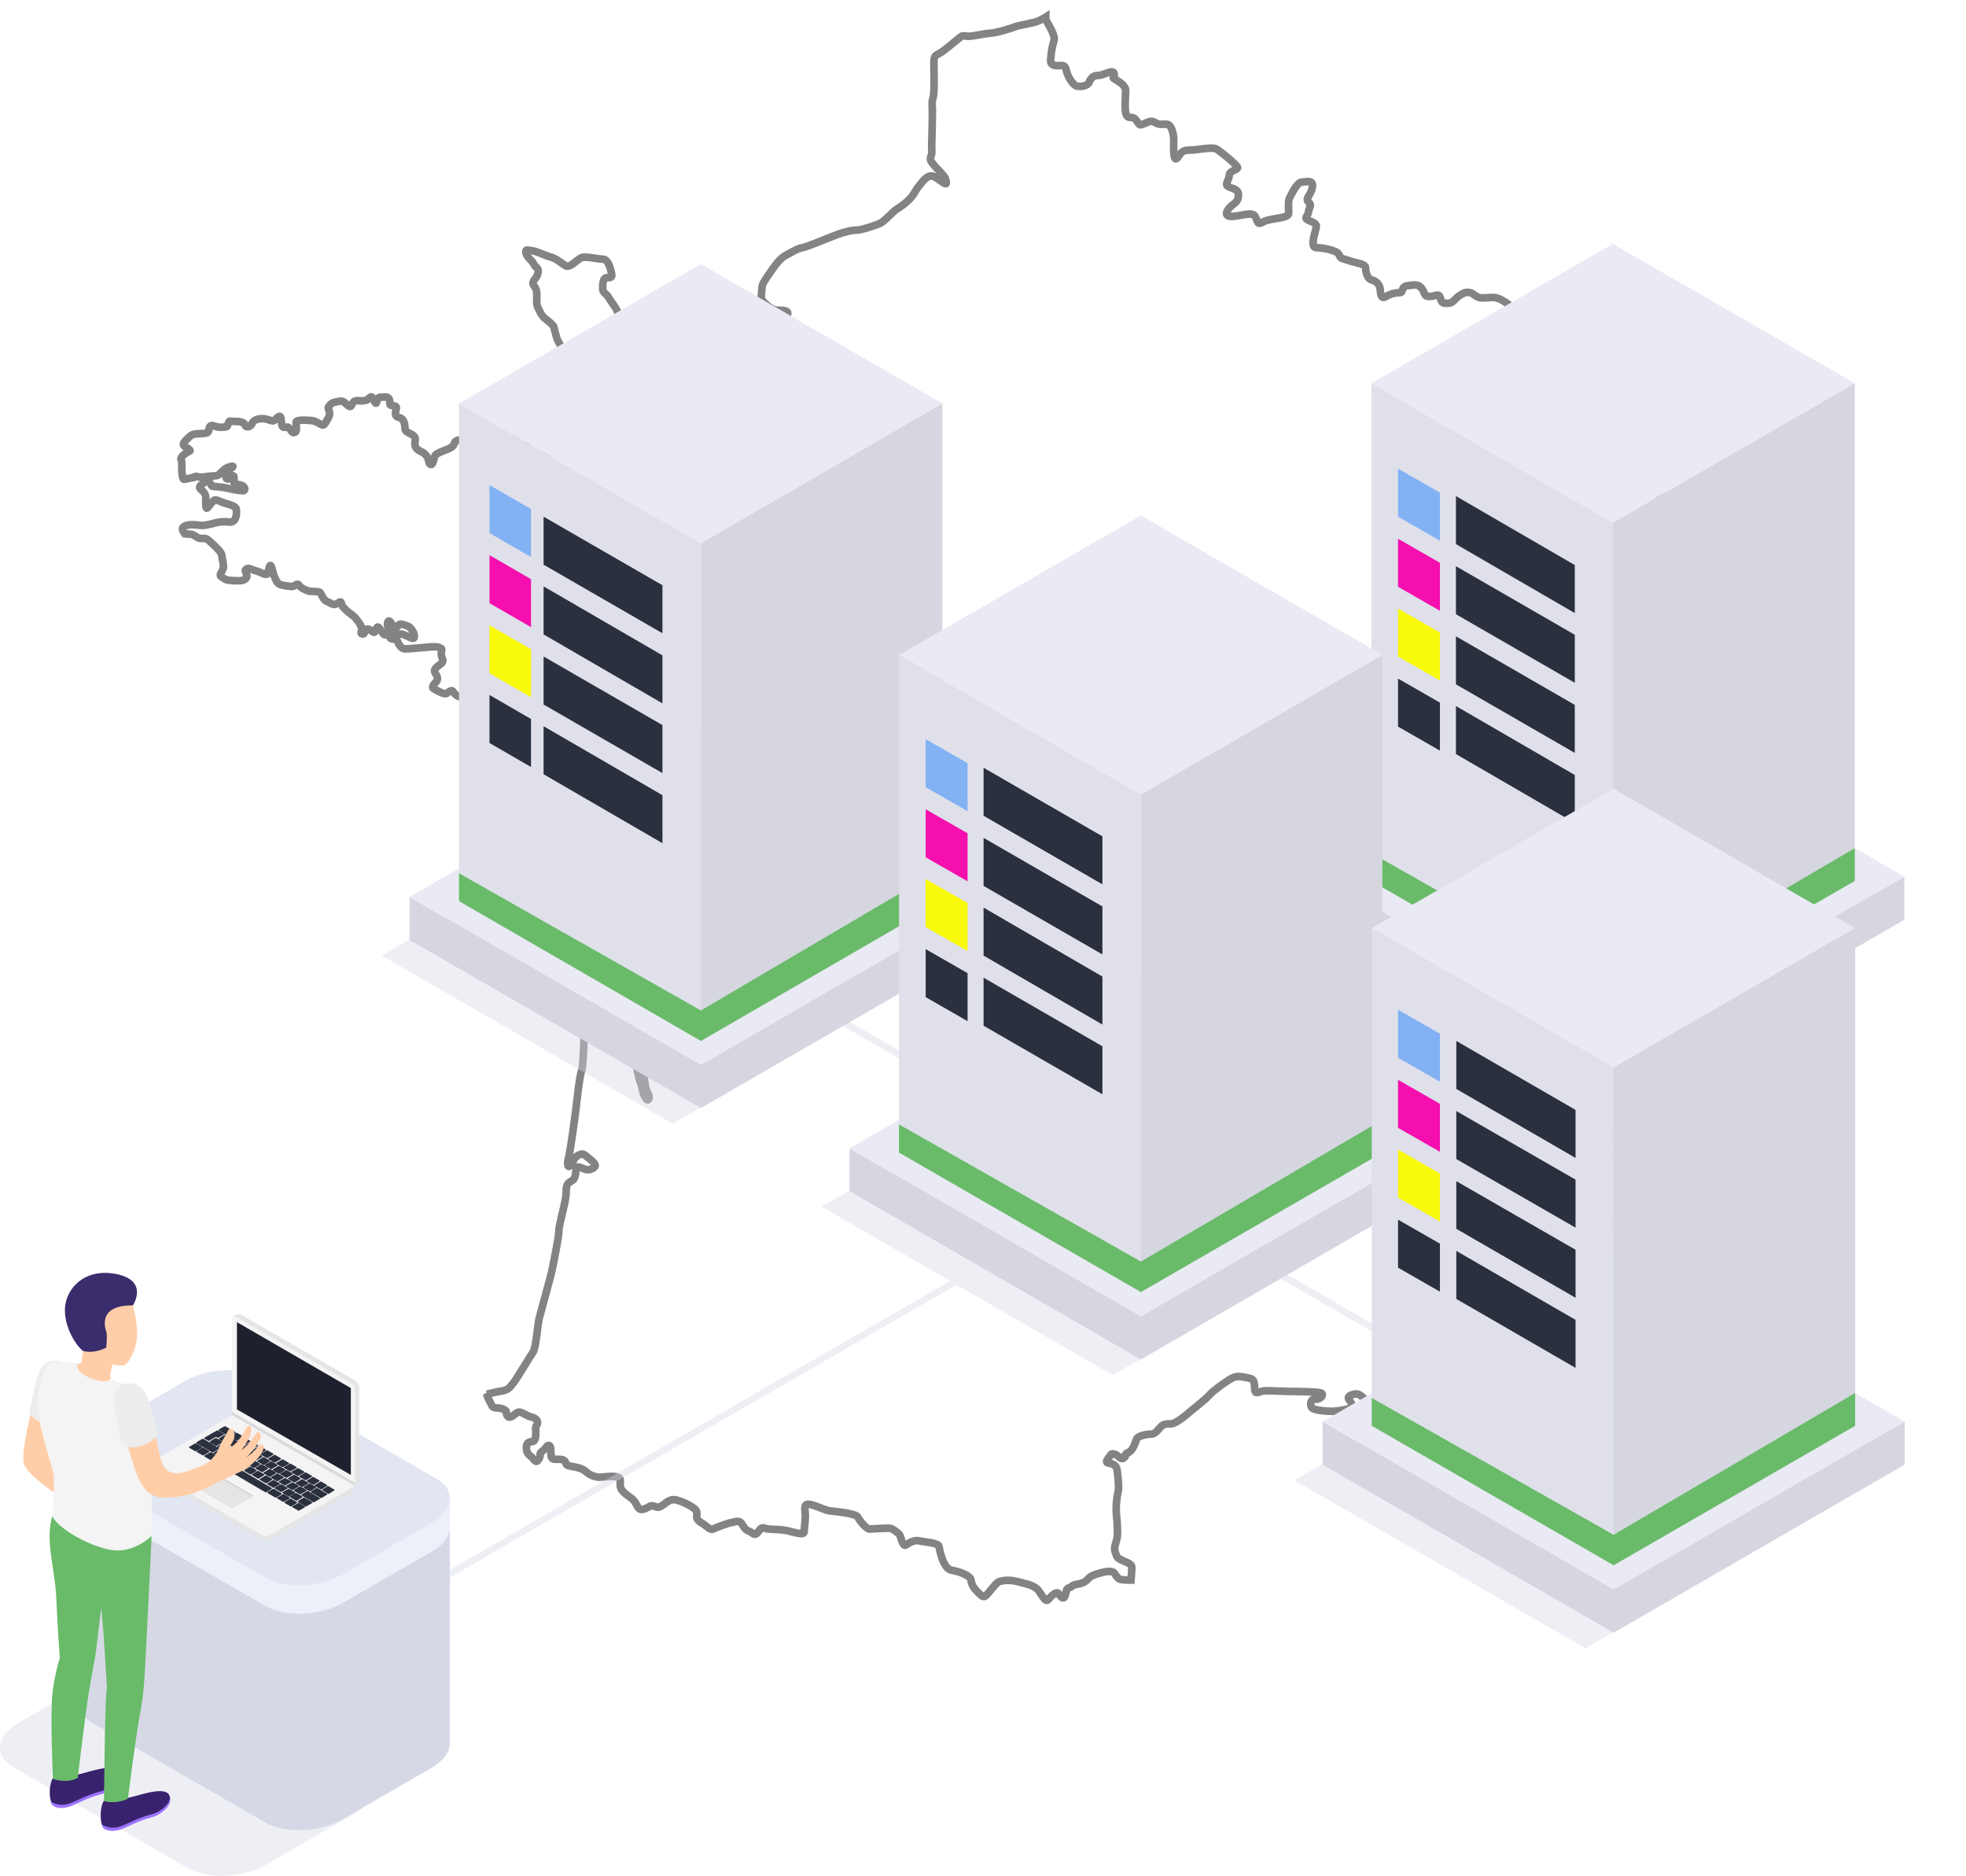 <?xml version="1.0" encoding="utf-8"?>
<!-- Generator: Adobe Illustrator 24.0.2, SVG Export Plug-In . SVG Version: 6.00 Build 0)  -->
<svg version="1.1" xmlns="http://www.w3.org/2000/svg" xmlns:xlink="http://www.w3.org/1999/xlink" x="0px" y="0px"
	 viewBox="0 0 516.1 492.3" style="enable-background:new 0 0 516.1 492.3;" xml:space="preserve">
<style type="text/css">
	.st0{fill:none;stroke:#838384;stroke-width:2;}
	.st1{opacity:0.4;fill:#D6D8E5;enable-background:new    ;}
	.st2{fill:#D5D6E0;}
	.st3{fill:#E9EAF4;}
	.st4{fill:#DFE0EA;}
	.st5{fill:#2B303F;}
	.st6{fill:#69BB69;}
	.st7{fill:#82B1F4;}
	.st8{fill:#F40FAE;}
	.st9{fill:#F9F90B;}
	.st10{fill:#D6D8E5;}
	.st11{fill:#EDF0F9;}
	.st12{fill:#E2E5F2;}
	.st13{fill:#E5E5E5;}
	.st14{fill:#F4F4F4;}
	.st15{fill:#BFBFBF;}
	.st16{fill:#DCEEFF;}
	.st17{fill:#DBDBDB;}
	.st18{fill:#1E212D;}
	.st19{fill:#FFCEA9;}
	.st20{fill:#EDEDED;}
	.st21{fill:#38226D;}
	.st22{fill:#9C73FF;}
	.st23{fill:#3A2C6D;}
</style>
<g id="Calque_2">
	<path class="st0" d="M444.8,344.8c0,0-1.4,0-2,0.9s0,2.2-1.2,2.2c-1.2,0-2.3-0.2-3.6,0.8c-1.2,0.9-1.5,1.9-2.5,2s-3.9,0.5-3.9,1.5
		c0,1.1,0.3,4.3-0.6,4.3c-0.9,0,0.3-0.9-0.9,0s-0.6,1.2-2.2,0.9c-1.5-0.3-2.3-0.8-2.3,0.3c0,1.1,0.5,2.3-0.5,3.3s-1.7,2.8-2.8,2.9
		s-4.3,0.3-4.3,1.1s-0.6,2.6-1.5,3.1c-0.9,0.5-3.3,1.9-2.2,2s2.5-0.5,2.5,0.8c0,1.2,0.5,3.3-0.6,4c-1.1,0.8-1.5,1.5-2.6,0.8
		s-1.5-0.8-2,0c-0.5,0.8-1.4,0.8-2.2,0.8s-2.6,0.6-2.8,1.5c-0.2,0.9,0.5,2.6-0.9,2s-2.8-1.4-4-1.4c0,0-2-0.2-2,0.6s0.2,0.9,0.6,2
		s1.5,1.9,0,2c-1.5,0.2-4.5,0.2-3.9-0.3c0.6-0.5,0.9-0.5,1.1-1.4s-0.3-0.8-1.4-1.1c-1.1-0.3-1.1-0.9-2.9,0s-3.6,2.5-4.6,2.5
		s-1.7-0.5-1.9-1.5s0.3-1.5-1.2-2s-1.7-0.8-2.3-1.5c-0.6-0.8-2.8-2-4.2-2c-1.4,0-4.6-0.2-5.9,0c-1.2,0.2-2,0.2-1.5-0.8
		c0.5-0.9,0.8-2.2-0.3-2.2c-1.1,0-1.9-0.6-1.1-1.1c0.8-0.5,1.9-2.3,0.5-2.2c-1.4,0.2-5.4,0.5-7,0.5s-3.3,0.3-3.9-0.9
		c-0.6-1.2-2.5-3.1-3.3-3.3s-2.9,0.3-2.5,1.2c0.5,0.9,1.7,2.2,0.6,2.5c-1.1,0.3-3.4,0.8-5.1,0.8c-1.7,0-4.3-0.3-5-0.8
		c-0.6-0.5-0.6-2,0.2-2.3c0.8-0.3,0.8,0.2,1.7-0.3c0.9-0.5,1.1-1.4,0-1.5c-1.1-0.2-4.8-0.3-6.8-0.3c-2,0-5.7-0.2-7.3-0.2
		s-2.8,1.2-2.9-0.2c-0.2-1.4,0.2-2.8-1.5-3.1c-1.7-0.3-2.9-0.8-4.5,0c-1.5,0.8-5.1,3.4-6,4.5s-5.1,4.3-6.2,5.3
		c-1.1,0.9-2.8,2.2-3.9,2.2s-1.9,0-2.6,0.8c-0.8,0.8-1.4,1.9-2.6,1.9s-3.4,0.5-3.7,1.2s-0.9,3.1-2.2,3.6c-1.2,0.5-0.5,0.8-0.9,1.2
		c-0.5,0.5-0.9,0.6-1.5,0s-1.9-1.2-2.2-0.6c-0.3,0.6-1.9,2-0.6,2.2s2.2,0.6,2.3,2.2c0.2,1.5,0.5,4.3,0.2,5.4
		c-0.3,1.1-0.5,3.1-0.5,4.6s0.3,3.1,0.3,4.3s0.2,2.3-0.2,3.7c-0.3,1.4-0.8,2-0.3,3.3s0.3,1.2,1.5,1.9c1.2,0.6,2.8,0.9,2.8,2
		c0,1.1-0.2,3.3-0.2,3.3l-0.1,0c0,0-1.3,0-2.3-0.1c-0.9-0.1-1.3-0.7-1.9-1.6c-0.5-0.9-2.3-0.5-2.8-0.4c-0.5,0.1-3.2,0.7-4,1.6
		c-0.8,0.9-1.3,1.3-3.1,1.6c-1.7,0.3-1.1,0.7-2,0.9s-0.7,0.9-1.1,2.1c-0.4,1.2-1.2,0.3-1.7-0.5c-0.5-0.8-1.9,0.5-2.7,1.5
		s-1.9-1.6-2.7-2.5c-0.8-0.9-2.4-1.5-3.5-1.7c-1.1-0.3-2.5-0.7-3.6-0.8c-1.1-0.1-2.5,0-3.3,0.4c-0.8,0.4-2.4,2.7-3.2,3.5
		c-0.8,0.8-1.3,0-2.3-0.9c-0.9-0.9-1.6-1.9-1.7-3.1s-3.3-2.3-4.7-2.5s-1.9-1.1-2.4-2c-0.5-0.9-1.2-3.3-1.3-4.3s-4-1.2-5.2-1.5
		s-2.7,0.5-3.5,1.1c-0.8,0.5-1.3-1.9-1.5-2.4c-0.1-0.5-1.6-1.6-2.3-1.9c-0.7-0.3-4.8,0.1-5.7,0.1c-0.9,0-2.5-2-3.1-3.1
		c-0.5-1.1-6.4-1.5-7.6-1.7s-3.9-1.6-5.3-1.7c-1.5-0.1-0.9,1.6-0.9,3.1s-0.3,2.9-0.3,4.1s-3.2-0.1-5.2-0.4c-2-0.3-4-0.1-5.1-0.5
		c-1.1-0.4-1.2,0.3-2,1.2s-1.1,0-2.1-0.4c-1.1-0.4-1.3-0.9-2-2c-0.7-1.1-1.9-0.4-2.7-0.3c-0.8,0.1-4,1.3-4.8,1.7
		c-0.8,0.4-1.5-0.7-3.2-1.7c-1.7-1.1-0.9-1.7-1.1-2.8c-0.1-1.1-4.4-3.1-5.9-3.2c-1.5-0.1-2.4,1.1-3.3,1.6c-0.9,0.5-0.9,0.5-2,0.1
		s-1.5,0.5-2.8,0.8c-1.3,0.3-1.3-0.4-2.1-1.7s-2.1-1.7-3.2-2.9s-0.7-1.6-0.8-3.1s-4.3-0.7-5.3-0.7s-2.5-0.4-3.5-1.3s-2-1.2-3.7-1.5
		c-1.7-0.3-1.6-0.4-1.9-1.2c-0.3-0.8-1.6-0.7-2.7-0.7s-1.1-0.8-1.1-2.1c0-1.3-0.3-1.7-0.8-1.5c-0.5,0.3-0.5,0.8-1.5,1.5
		s-0.1,0.8-0.9,2.1c-0.8,1.3-1.1,0-2.1-0.8c-1.1-0.8-1.2-1.7-1.1-2.7s0.9-1.1,1.7-1.2c0.8-0.1,0.8-2.3,0.7-3.2s0.5-1.1,0.5-1.7
		c0-0.7-0.7-1.3-1.6-1.5c-0.9-0.1-2.3-1.2-3.1-1.3c-0.8-0.1-1.6,1.1-2.4,1.3c-0.8,0.3-1.1-0.7-1.1-1.3c0-0.7-1.6-1.1-2.7-1.1
		s-1.1-0.8-1.6-1.6c-0.5-0.8-0.9-2.1-0.9-2.1l0.1,0.1c0,0,2.8-0.7,4.3-0.9c1.5-0.3,2-1.3,2.7-2.1c0.7-0.8,4.3-6.9,5.1-8
		s1.2-7.2,1.6-8.8c0.4-1.6,3.2-11.5,3.5-13.2s1.7-8.1,1.7-9.9c0-1.7,1.9-7.7,1.9-9.9s0.3-2.5,1.5-3.2s0.9-2.4,1.2-3.3s2,0.4,2.9,0.4
		s1.7-0.4,2-0.9c0.3-0.5-0.8-1.5-2.1-2.5c-1.3-1.1-1.5-0.7-2.3-0.4c-0.8,0.3-1.3,1.5-2,2.5c-0.7,1.1-1.1,0-0.5-2.1
		c0.5-2.1,1.6-10.3,1.9-12.8c0.3-2.5,0.9-8.3,1.5-9.9c0.5-1.6,0.7-11.9,0.7-13.1c0-1.2,0.8-1.5,1.3-2.8c0.5-1.3,1.6-1.3,2.3-1.3
		c0.7,0,0.7,1.7,0.8,2.9c0.1,1.2,1.1,1.5,2.1,2.5c1.1,1.1,4.1,3.6,5.1,4.7c0.9,1.1,1.2,1.9,1.5,3.2c0.3,1.3,0.9,5.2,1.6,7.1
		c0.7,1.9,0.5,2.7,1.3,4c0.8,1.3,1.2,0,0.9-0.7c-0.3-0.7-0.4-0.5-0.8-2c-0.4-1.5-0.4-2.8-0.4-4.4c0-1.6-0.5-3.9-0.9-5.6
		c-0.4-1.7-1.6-5.2-2.1-5.9c-0.5-0.7-0.9-1.2-1.7-2.3c-0.8-1.1-2-1.9-3.1-2.3c-1.1-0.4-1.5-1.5-1.3-2.4c0.1-0.9-2.9-2.1-3.9-2.5
		s-3.5-1.5-4-2.4c-0.5-0.9,0-2.9,0-3.9s1.5-0.8,2.3-1.6s-0.4-1.2-0.7-1.6c-0.3-0.4-1.7,1.6-2.4,1.7c-0.7,0.1,0.3-1.9,0.4-3.5
		s-3.5-2.9-4.3-3.7c-0.8-0.8-0.3-2.4-0.4-3.9c-0.1-1.5,0.9-0.9,1.6-0.1c0.7,0.8,1.7,2,3.1,2.8c1.3,0.8,0.9,0.7,1.1,2.1
		c0.1,1.5,0.7,1.9,1.6,3.5c0.9,1.6,0.5,0.4,1.7,0c1.2-0.4,0.9-2.5,1.1-3.5s-0.8-2-1.2-2.7c-0.4-0.7,2.1-1.1,2.7-1.3
		c0.5-0.3,0-1.3-1.5-2c-1.5-0.7-0.5-1.7-1.1-2.9c-0.5-1.2-2.3-1.1-3.5-1.3c-1.2-0.3-1.6,0-2.5-0.7c-0.9-0.7-2.8-0.7-3.6-1.2
		c-0.8-0.5-2.7-0.8-3.5-1.7s0-1.5,1.6-1.7c1.6-0.3,1.1,0,2,0.8s1.5,1.6,2.3,1.6s1.7,0.5,2.4,1.5s1.3,0.7,2.5,0.7
		c1.2,0,0.1-1.3,0.5-2.4s1.5-0.9,2.4-1.7c0.9-0.8-2-1.3-2.7-0.5c-0.7,0.8-1.1-0.1-2.1-0.5c-1.1-0.4-2-2.4-2-2.4
		c0.1-0.7-2.5-0.7-3.3-0.6s-1.9-2.2-2.1-2.9s-2.3-0.4-3.3-0.4c-1,0-2.3-1.8-3-2.5s-3.3-1.9-3.7-2.5c-0.4-0.6-1-2-1.1-3
		c-0.1-1-1.5-3.9-1.6-5c-0.1-1.1-0.5-0.8-1.3-1.1c-0.8-0.3-0.8-0.3-0.6-1c0.2-0.7-0.5-0.9-1-1.4c-0.5-0.5-3.3-3.7-3.7-4.2
		c-0.4-0.5,0.1-2.9,0.2-3.8c0.1-0.9,2.4-3.4,3-4.1c0.6-0.7,1.3-1.9,1.3-2.5s-2.3-2.2-3.3-2.7s-2.1-0.8-3-0.9
		c-0.9-0.1-1.1-0.9-1.1-1.7s2.1-1.1,2.9-1.2c0.8-0.1,0.8-1,0.5-2c-0.3-1,0-1.3,0.6-1.9s0.4-1.4-0.2-1.4c-0.6,0-1.9,1.2-2.4,1.8
		c-0.5,0.6-2,0.4-2.7,0.4s-1.5-0.5-2-1.3c-0.5-0.8-1.1,0-1.8,0.4c-0.7,0.4-2.6-0.9-3.3-1.2c-0.7-0.3-0.2-1.1,0.6-1.9
		c0.8-0.8-0.1-1.9-0.4-2.5c-0.3-0.6,0.5-1.4,1.4-2s0.8-1.2,0.6-1.6c-0.2-0.4-0.4-1.3-0.2-2c0.2-0.7-0.2-0.6-0.7-0.9
		c-0.5-0.3-2.8-0.1-3.6,0c-0.8,0.1-4.4,0.4-5.3,0.4c-0.9,0-1.6-1-1.9-1.9c-0.3-0.9-1.2-0.5-1.8-0.8c-0.6-0.3,0.3-0.5,0.7-0.6
		s1.4-0.6,1.9-0.6c0.5,0,1.6,0.5,2.7,1c1.1,0.5,0.8-0.5,0.8-0.9s-0.7-1.5-1.2-1.9c-0.5-0.4-1.9-0.8-2.4-0.8c-0.5,0-0.7,0.7-1.3,1.1
		c-0.6,0.4-0.7-0.8-1.2-1.5c-0.5-0.7-0.8-0.5-0.9,0.3c-0.1,0.8,0.6,1.7,0.6,2.2s-0.8,0.8-1.3,0.7c-0.5-0.1-0.7-0.8-1.4-1.7
		c-0.7-0.9-0.8,0.2-1.1,0.8c-0.3,0.6-0.9-0.1-1.4-0.4c-0.5-0.3-0.7-0.2-1.2-0.1c-0.3,0.1-0.1,0.5-0.3,1c-0.1,0.2-0.4,0.3-0.7,0.1
		c-0.3-0.2,0-0.7,0-0.7c0-0.2,0-0.5,0-0.7c0-0.8-1.4-2.5-1.9-3c-0.5-0.5-1.6-1.2-2.2-1.8s-1.1-1-1.2-1.8c-0.1-0.8-0.9,0.1-1.6,0.3
		s-1-0.3-2.1-0.7c-1.1-0.4-1.5-2-1.9-2.4c-0.4-0.4-2.5-0.2-3.1-0.4c-0.6-0.2-2-0.8-2.4-1.5s-1.2,0.2-1.6,0.3s-2.3-0.2-3.1-0.4
		c-0.8-0.2-1.2-0.7-1.8-2.2c-0.6-1.5-0.5-2.2-0.9-2.8c-0.4-0.6-0.7,1.8-0.9,2.1c-0.2,0.3-1.2,0-1.7-0.3c-0.5-0.3-2.2-0.7-2.8-1
		c-0.6-0.3-1.1,0-1.3,0.3c-0.2,0.3,0.5,1.2,0.4,1.7s-0.5,0.8-1.1,1c-0.6,0.2-2.4,0.1-3.5,0c-1.1-0.1-1.6-0.6-2.2-1
		c-0.6-0.4,0.4-1.4,0.6-2.2c0.2-0.8-0.4-2.7-0.4-3.4s-1.8-2.4-2.9-3.4c-1.1-1-1.3-1-1.7-1c-0.4,0-1.2,0.1-1.7-0.2
		c-0.5-0.3-1.3-0.9-1.9-0.9c-0.6,0-1.5-0.1-1.5-0.1s-0.8-1-0.6-1.5s1.2-0.9,2.5-0.9s1.7,0.2,2.8,0.2c1.1,0,3.5-0.8,4.5-0.9
		s1.5-0.1,2.3,0s1.5-0.2,1.8-1s0.3-1.5,0.2-2.4c-0.1-0.9-2.6-1.4-3.2-1.6s-1.9-0.9-2.4-0.8s-1.5,1.6-2,2.1s-0.4-1.4-0.4-2.6
		s-0.7-1.7-1.4-2.4c-0.7-0.7,0.5-1.2,1.3-1.9s1.1,0,1.4,0.7s0.6,0.5,1.4,0.6s2.1,0.2,3.3,0.5c1.2,0.3,3.1,0.6,3.8,0.6
		c0.7,0,0.6-1.2-0.6-1.5c-1.2-0.3-1.2-0.2-1.6-0.4c-0.4-0.2-0.1-0.8-0.2-1.7c-0.1-0.9-0.6,0.2-1.4,0.5s-0.9-0.9-0.5-1.5
		c0.4-0.6,0.6-0.9,1.4-1.5c0.8-0.6-0.6-0.3-1.4,0.1s-1.7,1.4-2.1,1.8c-0.4,0.4-2,0.3-2.7,0.4c-0.7,0.1-2.2,0.4-2.8,0.1
		c-0.6-0.3-1.1,0.2-1.1,0.2c-0.5,0-2,0.5-2.5,0.5s-0.6-2.1-0.6-2.9c0-0.8,0.1-1.6-0.2-2.3s1.5-1.9,2.2-2.2c0.7-0.3-1-0.9-1.5-1.5
		s1.2-2,1.9-2.6c0.7-0.6,2.6-0.4,3.8-0.6c1.2-0.2,0.7-0.9,1.1-1.6c0.4-0.7,0.8-0.4,1.5-0.2c0.7,0.2,1.1,0.3,2.2,0.2s0.9-0.1,1.2-1
		c0.3-0.9,0.5-0.5,1.5-0.5s1.5,0,2.3,0.3s0.5,1.1,1.2,1.1s1-0.4,1.4-1.1c0.4-0.7,1.2-0.9,1.9-1c0.7-0.1,1.6,0,2.7,0.4
		c1.1,0.4,1,0,2-0.8c1-0.8,0.8,0.6,1,1.7c0.2,1.1,0.6,1,1.2,0.9c0.6-0.1,0.6,0,1.2,0.8c0.6,0.8,0.7,0.7,1.2,0.5
		c0.5-0.2,0.2-1.8,0.2-2.6c0-0.8,3.5-0.5,4.3-0.4c0.8,0.1,1.8,0.8,2.5,1.1c0.7,0.3,1.1-0.9,1.6-1.7c0.5-0.8,0.5-1.5,0.2-2.2
		s-0.1-0.8,0.4-1.4c0.5-0.6,1.3-0.7,2.4-0.9c1.1-0.2,1.3,0.4,2.2,1.1c0.9,0.7,0.8,0,1.4-0.8c0.6-0.8,1.7-0.3,2.5-0.4
		c0.8-0.1,1.1-0.1,1.8-0.8c0.7-0.7,0.8,0.1,1.3,1c0.5,0.9,0.5,0.2,0.8-0.6c0.3-0.8,1-0.5,1.8-0.6c0.8-0.1,1.4,0.2,1.4,1.3
		c0,1.1,0.2,0.8,1.2,1c1,0.2,0.3,1,0.3,2s0.7,0.9,1.5,1.3c0.8,0.4,1,1.8,1,2.7c0,0.9,1.4,1.2,2.2,1.8c0.8,0.6,0.4,1.4,0.4,2.3
		s0.7,1.5,1.6,1.9c0.9,0.4,1.6,1.1,1.9,2s0.1,1.2,0.7,1.4c0.6,0.2,0.8-2,1.2-2.5c0.4-0.5,2.7-1.3,3.6-1.7c0.9-0.4,1.2-0.8,1.4-1.5
		c0.2-0.7,1.4-0.8,2.2-0.8c0.8,0,1.7,0,2.6-0.8c0.9-0.8,0.9,0.3,0.9,1.5c0,1.2,0.4,1.1,1.3,0.6c0.9-0.5,1.5,0.2,1.9,1.1
		c0.4,0.9,0.3,1.1,0.7,1.2c0.4,0.1,1-0.9,1.2-1.4s2-0.5,2.9-0.2c0.9,0.3,1.6-1.7,2.2-2.5c0.6-0.8,1.9-0.8,3.6-0.2
		c1.7,0.6-0.2,1.2-0.7,2.5s1.2,1.3,2.3,2c1.1,0.7,2.3,0.1,3.5,0s6.6-0.5,7.6-0.7c1-0.2,1.3-1.1,1.4-1.7c0.1-0.6-2.5-0.9-3.3-1.2
		s-1.1-1.3-1.2-2s-1.2-3.6-1.2-4.4c0-0.8,1.1-2.6,1.4-3.1c0.3-0.5,0.5-1.8,0.6-2.6c0.1-0.8-0.6-3.1-0.9-4c-0.3-0.9-1.1-2.3-1.5-2.8
		c-0.4-0.5,0.5-4.1,0.6-4.9c0.1-0.8-1-2.3-1.2-2.9c-0.2-0.6-0.7-2.5-0.8-3c-0.1-0.5-1-1.3-2.2-2.2s-1.8-2.6-1.8-2.6
		c-0.7-0.9-0.5-2.5-0.5-3.5s0-1.6-0.8-2.7s0.8-1.7,1.1-3.2c0.3-1.5-0.5-1.3-1.1-2.4c-0.5-1.1-1.6-1.5-2-2.8
		c-0.4-1.3,0.5-0.8,1.6-0.7c1.1,0.1,3.2,1.2,4.7,1.6c1.5,0.4,2.8,1.5,4,2.3c1.2,0.8,3.1-1.7,4.3-2.1c1.2-0.4,4.1,0.4,5.5,0.4
		c1.3,0,1.9,1.9,2.3,3.6c0.4,1.7-0.7,1.1-1.5,1.3c-0.8,0.3-0.8,1.9-0.8,2.9c0,1.1,1.1,1.3,1.7,2.5c0.7,1.2,1.6,2.1,2.1,3.3
		c0.5,1.2,0.1,1.5,0.1,2.5s3.9-0.4,5.5-0.8c1.6-0.4,1.3-0.3,2.3,0.1c0.9,0.4,1.1,0.9,3.2,1.5s9.9,1.3,11.7,2c1.9,0.7,2.4,1.3,4,2.3
		c1.6,0.9,2.3-0.1,3.5-1.1c1.2-0.9,3.3-1.2,5.1-1.9c1.7-0.7,2.8-1.3,4.1-2.5c1.3-1.2,2.1-0.7,3.6-0.7c1.5,0,1.9-0.5,1.6-1.1
		c-0.3-0.5-1.9-0.5-2.8-0.5c-0.9,0-2.1-0.8-3.2-1.9c-1.1-1.1-0.9-1.6-0.8-2.5s0-1.9,0.5-2.8c0.5-0.9,1.6-2.5,2.4-3.6
		c0.8-1.1,1.9-2.7,3.3-3.5c1.5-0.8,3.2-1.9,4.5-2.1s7.3-2.8,9.3-3.5s3.6-1.1,4.9-1.1s4.8-1.2,6-1.7s2.5-2,3.7-3.1
		c1.2-1.1,2.1-1.3,3.7-2.8c1.6-1.5,1.9-2.4,2.5-3.3c0.7-0.9,2-2.8,3.1-3.2c1.1-0.4,1.6,0.1,3.3,1.3c1.7,1.2,1.3,0.4,1.2-0.3
		s-0.7-1.3-1.3-2c-0.7-0.7-1.5-1.5-2.4-2.7s0.1-1.5,0-2.9s0.1-4.8,0.1-6.7s0.1-3.7,0-5.3c-0.1-1.6,0.3-1.9,0.4-3.1
		c0.1-1.2,0.1-2.7,0.1-4.5s-0.1-3.3,0-4.5c0.1-1.2,0.8-1.2,1.9-1.9s4-3.2,4.9-3.9s0.9-0.3,2.3-0.3c1.3,0,4-0.7,5.7-0.8
		c1.7-0.1,5.2-1.2,6.5-1.7c1.3-0.5,4.9-0.9,6.3-1.6s1.7-0.9,1.7-0.9V5c0.6,1.4,2.6,4.2,2.2,5.6c-0.4,1.4-0.6,2.2-0.8,4
		s-0.2,2.4,1.2,2.6c1.4,0.2,2.4-0.6,2.8,1.2c0.4,1.8,1.8,4,2.8,4.2c1,0.2,2.8,0,3.2-1c0.4-1,1-1.8,2.4-1.8s4-1.8,4.2-0.4
		c0.2,1.4-0.8,0.8,0.2,1.4c1,0.6,2.8,1.6,2.8,3s-0.4,5.2,0.2,6.4c0.6,1.2,1.6,0,2.6,1.4s0.8,1.4,2.2,0.8c1.4-0.6,1.8-0.8,2.8-0.2
		c1,0.6,1.8,0.4,2.4,0.4c0.6,0,1.4-0.2,2,1.6c0.6,1.8,0.4,2.8,0.4,4.2c0,1.4,0,4.2,1,3c1-1.2,1-2,3.2-2c2.2,0,6-1,7.2-0.2
		s5.4,4.2,5.4,4.8s-2.2,0.8-2.2,2c0,1.2-1.4,2.4-0.2,3c1.2,0.6,2.6,0.6,2.6,2.2s-0.8,2-1.8,2.8s-2.4,2.8,0,2.8s5.4-1.4,6.2,0
		c0.8,1.4,0.4,2.4,2.2,1.4c1.8-1,6.6-0.8,6.6-2.2c0-1.4-0.2-3.2,0.2-4c0.4-0.8,2-4.2,3.2-4.2s3.2-0.8,2.8,1.4c-0.4,2.2-2,2.8-1,3.8
		c1,1,0.2,1.2,0,2.6c-0.2,1.4-1.6,1.6,0.4,2.4c2,0.8,1.8,1.2,1.4,2.6c-0.4,1.4-1.2,4.4,0.2,4.4s5.4,0.6,6,1.8
		c0.6,1.2,0.2,0.8,2.6,1.6c2.4,0.8,4.4,0.8,4.4,2c0,1.2,0.6,2.8,1.4,3c0.8,0.2,2.2,0.8,2.4,2.4s0.2,2.8,1.6,2c1.4-0.8,2.6-1,3.6-1
		s0.2-1.6,2-1.8c1.8-0.2,2.8-0.6,3.8,0.8c1,1.4,0.4,2,2,2s2.4-1,2.8,0.4c0.4,1.4,0.6,1.4,2,1.4s1.8-1.2,3-2c1.2-0.8,1.8-1,2.8-0.8
		s1.6,1.4,3.2,1.4c1.6,0,3-0.4,4.4,0.2s4.2,2.4,4.2,3.6s-0.4,2.4,0.8,3.2c1.2,0.8,1.6,1.2,1.8,2.4c0.2,1.2,1.4,1,1.8,2.2
		c0.4,1.2,0.2,2,1.8,2s1.4-0.4,2.6-1.4s3.2-1.6,4.4-0.4c1.2,1.2,2.2,2.8,4,3c1.8,0.2,2.8,0.8,4,0c1.2-0.8,2.8-2,3.6-2
		c0.8,0,2.8-0.4,3.4,0.6c0.6,1,1.8,1.8,2.6,2c0.8,0.2,1.6,2.4,2.8,2s4-1.6,4.6-0.6c0.6,1,0.8,1.4,2.2,0.8c1.4-0.6,2-0.2,4.4,0.4
		c2.4,0.6,5.6,1.2,6,2c0.4,0.8-0.8,0.4-1.4,1.8c-0.6,1.4-1.2,4.4-1.4,5.6c-0.2,1.2-0.4,1.4-1.6,1.8s-1.4,0.8-1.6,1.8
		c-0.2,1-1.8,3.4-2.6,4.2c-0.8,0.8-1.8,1.2-2.2,2.6c-0.4,1.4-1.2,6.6-1.6,8s-0.6,2.8-0.4,4.2c0.2,1.4,0.2,3-0.6,4.6
		s-3.6,6.2-3.6,7.4c0,1.2,0.2,4,0.8,5c0.6,1,1.2,1.6,0.4,2.8c-0.8,1.2-1,2.6-1,4.2c0,1.6-0.4,2.4-0.6,3.8s-0.6,1.8-1,3
		c-0.4,1.2-0.8,2,0.6,3.4c1.4,1.4,1.6,2.2,1.4,3.4s0,3.8-0.8,4.6c-0.8,0.8-1,1.2-1.8,2c-0.8,0.8-2.6,0.8-4.2,1
		c-1.6,0.2-3.4,0.8-3.6-0.4s0.8-3-0.8-2.6c-1.6,0.4-3.4,0.8-4.4,2s-4,3.2-2.4,3.4s4,0.8,3.4,2c-0.6,1.2-2.4,2.4-2.4,3.4
		c0,1-0.6,2-1.8,3.6c-1.2,1.6-5.2,4.4-5.2,6c0,1.6-1.4,3.8-3.2,4.6c-1.8,0.8-4.6,1.4-4.4,2.8c0.2,1.4,0.2,5.8-0.4,6.8
		c-0.6,1-6.2,6.4-7.2,7.2c-1,0.8-3.4,2.6-2.4,3.4s0.4,1.4-0.2,2.4c-0.6,1,0.2-0.2-0.6,1c-0.8,1.2-1,2.2-0.8,3.2
		c0.2,1,1.4,1.2,2.2,1.8c0.8,0.6,1.6,1,0.6,2c-1,1-2.4,1.6-1.6,2.4c0.8,0.8,2,2.2,0.6,2.4c-1.4,0.2-2.4-0.4-3.2,0.6
		c-0.8,1-1.2,0.8-1.4,2.2c-0.2,1.4-1,2,0.8,2s3.6,0,5-0.8c1.4-0.8,2.8-1.8,3.4-3.2c0.6-1.4-1.6-1.4-0.8-2.4c0.8-1,0.8-4.6,2-4
		s2,1.4,3.2,0.6s3.8-2.4,5.4-2.6s6.2-1,6.2,0c0,1,0,1.8,1.2,2.8c1.2,1,3,3.2,2.2,4c-0.8,0.8-3.2,2.2-2.2,2.8c1,0.6,3,1.6,3.2,2.8
		s0.8,2.4,1.6,3c0.8,0.6,3.4,3.2,3.4,4.6c0,1.4,0.4,3.4-1,4s-4.8,2-4.8,3.4s-0.2,3.6,0.2,4.8c0.4,1.2,1.8,2.4,2.6,2.4
		c0.8,0,2.8-0.2,2.8,0.8s-0.2,2.2,0,3.6s1.6,2,2.4,2.4c0.8,0.4,2,0,2,1.6s0.4,1.6,1.2,2c0.8,0.4,1.2,0.6,0.4,1.8
		c-0.8,1.2-1.4,1.8-1,2.8c0.4,1,0.8,2.6,0.2,3.6c-0.6,1-3,1.6-3.8,2c-0.8,0.4-0.6,1.4-1.8,1.8c-1.2,0.4-1.6,0.2-1.8,1.4
		s0,2.2-1.8,1.4c-1.8-0.8-2-1.2-3.2-0.8c-1.2,0.4-3.2,0.8-3,2.2s0,2.4,1.6,3c1.6,0.6,2.4,0.8,2.4,2.6c0,1.8,0.6,3,1.6,3.8
		c1,0.8,2.6,1.4,3.8,1.4s2.6-0.4,3,0.8c0.4,1.2,0.4,3.2,1,4c0.6,0.8,2.6,2.4,1.4,2.6s-2.6,1.2-2.6,2.2c0,1,0.2,2.6-0.8,3.6
		c-1,1-3.2,2.4-2.4,3.6s2,1.8,2.6,2.6c0.6,0.8-0.8,0.2-1,1.6s-1,2.4,0.6,3.4c1.6,1,2.4,0.8,2.4,2.4s1.6,2.6,2.8,2.6s4.2,0.6,5.2,2
		c1,1.4,3.4,3.2,5.6,2.2s5.2-2,6.6-2.2c1.4-0.2,2-1.4,2.6,0s0.6,1,1.2,2.2c0.6,1.2,0.4,0.6,0.4,3.2s-1.2,3.6-2,3.8
		c-0.8,0.2-1.4,0.6-1.6,1.6c-0.2,1-1.4,2.4-1.4,2.4s-0.8,0.4-0.4,1.8s1.6,3.6,1.6,3.6L444.8,344.8z"/>
</g>
<g id="Calque_1">
	<title>Web_hosting_SVG</title>
	<g id="Слой_2">
		<g id="Слой_1-2">
			<polygon class="st1" points="107.4,420.2 106.5,418.7 249.4,336.2 251.1,337.2 			"/>
			
				<rect x="302.9" y="189.7" transform="matrix(0.5 -0.866 0.866 0.5 -121.599 421.045)" class="st1" width="1.8" height="252.3"/>
			<polygon class="st1" points="416.1,289.6 339.7,245.5 416.1,201.4 492.5,245.5 			"/>
			<polygon class="st2" points="490.1,235.7 423.4,197.2 356.8,235.7 347,230.1 347,241.4 347,241.4 423.4,285.5 499.9,241.4 
				499.9,230.1 			"/>
			<polygon class="st3" points="423.4,274.2 347,230.1 423.4,186 499.9,230.1 			"/>
			<polygon class="st3" points="423.4,137.2 360,100.6 423.4,64 486.9,100.6 			"/>
			<polygon class="st4" points="360,100.6 360,231.2 423.4,267.8 423.4,137.2 			"/>
			<polygon class="st2" points="423.4,267.8 486.9,231.2 486.9,100.6 423.4,137.2 			"/>
			<polygon class="st5" points="413.4,160.9 382.2,142.8 382.2,130.2 413.4,148.3 			"/>
			<polygon class="st5" points="413.4,179.2 382.2,161.2 382.2,148.6 413.4,166.6 			"/>
			<polygon class="st5" points="413.4,197.6 382.2,179.6 382.2,167 413.4,185 			"/>
			<polygon class="st5" points="413.4,216 382.2,197.9 382.2,185.3 413.4,203.4 			"/>
			<polygon class="st6" points="360,223.9 423.4,259.8 486.9,222.6 486.9,231.2 423.4,267.8 360,231.2 			"/>
			<polygon class="st1" points="176.6,294.9 100.2,250.8 176.6,206.7 253,250.8 			"/>
			<polygon class="st2" points="250.6,241.1 184,202.6 117.3,241.1 107.5,235.4 107.5,246.7 107.5,246.7 184,290.8 260.4,246.7 
				260.4,235.4 			"/>
			<polygon class="st3" points="184,279.5 107.5,235.4 184,191.3 260.4,235.4 			"/>
			<polygon class="st3" points="184,142.6 120.5,105.9 184,69.3 247.4,105.9 			"/>
			<polygon class="st4" points="120.5,105.9 120.5,236.5 184,273.2 184,142.6 			"/>
			<polygon class="st2" points="184,273.2 247.4,236.5 247.4,105.9 184,142.6 			"/>
			<polygon class="st7" points="139.4,146.2 128.5,139.9 128.5,127.3 139.4,133.6 			"/>
			<polygon class="st5" points="173.9,166.2 142.7,148.2 142.7,135.6 173.9,153.6 			"/>
			<polygon class="st8" points="139.4,164.6 128.5,158.3 128.5,145.7 139.4,152 			"/>
			<polygon class="st5" points="173.9,184.6 142.7,166.5 142.7,153.9 173.9,172 			"/>
			<polygon class="st9" points="139.4,183 128.5,176.7 128.5,164.1 139.4,170.4 			"/>
			<polygon class="st5" points="173.9,202.9 142.7,184.9 142.7,172.3 173.9,190.3 			"/>
			<polygon class="st5" points="139.4,201.3 128.5,195 128.5,182.4 139.4,188.7 			"/>
			<polygon class="st5" points="173.9,221.3 142.7,203.2 142.7,190.6 173.9,208.7 			"/>
			<polygon class="st6" points="120.5,229.2 184,265.2 247.4,227.9 247.4,236.5 184,273.2 120.5,236.5 			"/>
			<polygon class="st1" points="292.1,360.9 215.7,316.7 292.1,272.6 368.5,316.7 			"/>
			<polygon class="st2" points="366.1,307 299.5,268.5 232.8,307 223,301.4 223,312.6 223,312.6 299.5,356.8 375.9,312.6 
				375.9,301.4 			"/>
			<polygon class="st3" points="299.5,345.5 223,301.4 299.5,257.2 375.9,301.4 			"/>
			<polygon class="st3" points="299.5,208.5 236,171.9 299.5,135.3 362.9,171.9 			"/>
			<polygon class="st4" points="236,171.9 236,302.5 299.5,339.1 299.5,208.5 			"/>
			<polygon class="st2" points="299.5,339.1 362.9,302.5 362.9,171.9 299.5,208.5 			"/>
			<polygon class="st5" points="289.4,232.1 258.2,214.1 258.2,201.5 289.4,219.5 			"/>
			<polygon class="st5" points="289.4,250.5 258.2,232.5 258.2,219.9 289.4,237.9 			"/>
			<polygon class="st5" points="289.4,268.9 258.2,250.8 258.2,238.2 289.4,256.3 			"/>
			<polygon class="st5" points="289.4,287.2 258.2,269.2 258.2,256.6 289.4,274.6 			"/>
			<polygon class="st6" points="236,295.1 299.5,331.1 362.9,293.9 362.9,302.5 299.5,339.1 236,302.5 			"/>
			<polygon class="st1" points="416.2,432.6 339.8,388.5 416.2,344.4 492.6,388.5 			"/>
			<polygon class="st2" points="490.2,378.7 423.6,340.2 356.9,378.7 347.2,373.1 347.2,384.4 347.2,384.4 423.6,428.5 500,384.4 
				500,373.1 			"/>
			<polygon class="st3" points="423.6,417.2 347.2,373.1 423.6,329 500,373.1 			"/>
			<polygon class="st3" points="423.6,280.2 360.1,243.6 423.6,207 487,243.6 			"/>
			<polygon class="st4" points="360.1,243.6 360.1,374.2 423.6,410.8 423.6,280.2 			"/>
			<polygon class="st2" points="423.6,410.8 487,374.2 487,243.6 423.6,280.2 			"/>
			<polygon class="st5" points="413.6,303.9 382.3,285.8 382.3,273.2 413.6,291.3 			"/>
			<polygon class="st5" points="413.6,322.2 382.3,304.2 382.3,291.6 413.6,309.6 			"/>
			<polygon class="st5" points="413.6,340.6 382.3,322.5 382.3,310 413.6,328 			"/>
			<polygon class="st5" points="413.6,359 382.3,340.9 382.3,328.3 413.6,346.4 			"/>
			<polygon class="st6" points="360.1,366.9 423.6,402.8 487,365.6 487,374.2 423.6,410.8 360.1,374.2 			"/>
			<path class="st1" d="M49.3,490.3L3.5,463.8c-5.2-3-4.6-8.2,1.5-11.7l23.2-13.4c6-3.5,15.1-3.8,20.3-0.8l45.8,26.5
				c5.2,3,4.5,8.2-1.4,11.7l-23.3,13.4C63.6,492.9,54.5,493.3,49.3,490.3z"/>
			<path class="st10" d="M118.1,457.3v-63.9l-97.8-11v64.3l0,0c-0.1,2,1.1,3.8,3.5,5.2l45.8,26.4c5.2,3,14.3,2.6,20.3-0.8l23.2-13.4
				C116.5,462.1,118.2,459.6,118.1,457.3L118.1,457.3z"/>
			<path class="st11" d="M118.1,400.3v-7h-7.5l-41.8-24.1c-5.2-3-14.3-2.6-20.3,0.8l-23.2,13.4c-0.4,0.2-0.8,0.5-1.2,0.8l-3.7-1.9
				c0,0,0,7.4,0,7.6l0,0c0,2,1.1,3.8,3.5,5.2l45.8,26.4c5.2,3,14.3,2.6,20.3-0.8l23.2-13.4C116.6,405.4,118.3,402.8,118.1,400.3
				L118.1,400.3z"/>
			<path class="st12" d="M69.6,414l-45.8-26.4c-5.2-3-4.5-8.2,1.5-11.7l23.2-13.4c6-3.5,15.1-3.8,20.3-0.8l45.8,26.4
				c5.2,3,4.5,8.2-1.5,11.7l-23.2,13.4C83.9,416.6,74.8,417,69.6,414z"/>
			<g id="_Группа_">
				<path id="_Контур_" class="st13" d="M93.2,390L93.2,390c0,0.8-0.4,1.6-1.2,2l-21.1,12.2c-0.7,0.4-1.6,0.4-2.2,0
					l-29.5-17.1c-0.7-0.4-1.1-1.1-1.1-2V385L93.2,390z"/>
				<path id="_Контур_2" class="st13" d="M92,392l-21.1,12.2c-0.3,0.2-0.7,0.3-1.1,0.3V390h23.4C93.2,390.8,92.7,391.6,92,392
					z"/>
				<g id="_Группа_2">
					<path id="_Контур_3" class="st14" d="M70.6,403c-0.5,0.3-1.1,0.3-1.6,0l-30.7-17.7c-0.2-0.1-0.4-0.3-0.3-0.5
						c0-0.1,0.1-0.2,0.3-0.3l22.6-13.1L93.2,390L70.6,403z"/>
				</g>
				<g id="_Группа_3">
					<polygon id="_Контур_4" class="st15" points="50.9,390 51.1,390.1 60.9,395.8 66.3,392.7 66.5,392.6 56.5,386.8 					"/>
					<polygon id="_Контур_5" class="st13" points="51.1,390.1 60.9,395.8 66.3,392.7 56.5,387 					"/>
				</g>
				<path class="st5" d="M84.6,391.1L86,392c0.1,0.1,0.3,0.1,0.4,0l1.3-0.8c0.1-0.1,0.2-0.2,0-0.3l-1.4-0.8c-0.1-0.1-0.3-0.1-0.4,0
					l-1.3,0.8C84.5,391,84.5,391.1,84.6,391.1z"/>
				<path class="st5" d="M82.6,390l1.4,0.8c0.1,0.1,0.3,0.1,0.5,0l1.3-0.8c0.1-0.1,0.2-0.2,0-0.3l-1.4-0.8c-0.1-0.1-0.3-0.1-0.4,0
					l-1.3,0.8C82.5,389.8,82.5,389.9,82.6,390z"/>
				<path class="st5" d="M80.6,388.8l1.4,0.8c0.1,0.1,0.3,0.1,0.5,0l1.3-0.8c0.1-0.1,0.2-0.2,0-0.3l-1.4-0.8c-0.1-0.1-0.3-0.1-0.4,0
					l-1.3,0.8C80.5,388.6,80.5,388.7,80.6,388.8z"/>
				<path class="st5" d="M78.6,387.6l1.4,0.8c0.1,0.1,0.3,0.1,0.5,0l1.3-0.8c0.1-0.1,0.2-0.2,0-0.3l-1.4-0.8c-0.1-0.1-0.3-0.1-0.4,0
					l-1.3,0.8C78.5,387.5,78.5,387.6,78.6,387.6z"/>
				<path class="st5" d="M76.6,386.5l1.4,0.8c0.1,0.1,0.3,0.1,0.4,0l1.4-0.8c0.1-0.1,0.2-0.2,0-0.3l-1.4-0.8c-0.1-0.1-0.3-0.1-0.4,0
					l-1.4,0.8C76.5,386.3,76.5,386.4,76.6,386.5z"/>
				<path class="st5" d="M74.6,385.3l1.4,0.8c0.1,0.1,0.3,0.1,0.4,0l1.4-0.8c0.1-0.1,0.2-0.2,0-0.3l-1.4-0.8c-0.1-0.1-0.3-0.1-0.4,0
					l-1.4,0.8C74.5,385.1,74.4,385.3,74.6,385.3z"/>
				<path class="st5" d="M72.6,384.2L74,385c0.1,0.1,0.3,0.1,0.4,0l1.4-0.8c0.1-0.1,0.2-0.2,0-0.3l-1.4-0.8c-0.1-0.1-0.3-0.1-0.4,0
					l-1.4,0.8C72.4,384,72.4,384.1,72.6,384.2z"/>
				<path class="st5" d="M70.5,383l1.4,0.8c0.1,0.1,0.3,0.1,0.4,0l1.4-0.8c0.1-0.1,0.2-0.2,0-0.3l-1.4-0.8c-0.1-0.1-0.3-0.1-0.4,0
					l-1.4,0.8C70.4,382.8,70.4,382.9,70.5,383z"/>
				<path class="st5" d="M68.5,381.8l1.4,0.8c0.1,0.1,0.3,0.1,0.4,0l1.4-0.8c0.1-0.1,0.2-0.2,0-0.3l-1.4-0.8c-0.1-0.1-0.3-0.1-0.4,0
					l-1.4,0.8C68.4,381.7,68.4,381.8,68.5,381.8z"/>
				<path class="st5" d="M66.5,380.7l1.4,0.8c0.1,0.1,0.3,0.1,0.4,0l1.4-0.8c0.1-0.1,0.1-0.2,0-0.3l-1.4-0.8c-0.1-0.1-0.3-0.1-0.4,0
					l-1.4,0.8C66.4,380.5,66.4,380.6,66.5,380.7z"/>
				<path class="st5" d="M64.5,379.5l1.4,0.8c0.1,0.1,0.3,0.1,0.4,0l1.4-0.8c0.1-0.1,0.1-0.2,0-0.3l-1.4-0.8c-0.1-0.1-0.3-0.1-0.4,0
					l-1.4,0.8C64.4,379.3,64.4,379.5,64.5,379.5z"/>
				<path class="st5" d="M62.5,378.4l1.4,0.8c0.1,0.1,0.3,0.1,0.4,0l1.3-0.8c0.1-0.1,0.2-0.2,0-0.3l-1.4-0.8c-0.1-0.1-0.3-0.1-0.5,0
					l-1.3,0.8C62.4,378.2,62.4,378.3,62.5,378.4z"/>
				<path class="st5" d="M60.5,377.2l1.4,0.8c0.1,0.1,0.3,0.1,0.5,0l1.3-0.8c0.1-0.1,0.2-0.2,0-0.3l-1.4-0.8c-0.1-0.1-0.3-0.1-0.5,0
					l-1.3,0.8C60.4,377,60.4,377.1,60.5,377.2z"/>
				<path class="st5" d="M57.5,375.5l2.4,1.4c0.1,0.1,0.3,0.1,0.5,0l1.3-0.8c0.1-0.1,0.2-0.2,0-0.3l-2.4-1.4c-0.1-0.1-0.3-0.1-0.5,0
					l-1.4,0.8C57.4,375.3,57.4,375.4,57.5,375.5z"/>
				<path class="st5" d="M79.7,390.5l1.4,0.8c0.1,0.1,0.3,0.1,0.5,0l1.3-0.8c0.1-0.1,0.2-0.2,0-0.3l-1.4-0.8c-0.1-0.1-0.3-0.1-0.4,0
					l-1.3,0.8C79.6,390.4,79.6,390.5,79.7,390.5z"/>
				<path class="st5" d="M77.7,389.4l1.4,0.8c0.1,0.1,0.3,0.1,0.4,0l1.4-0.8c0.1-0.1,0.2-0.2,0-0.3l-1.4-0.8c-0.1-0.1-0.3-0.1-0.4,0
					l-1.4,0.8C77.6,389.2,77.6,389.3,77.7,389.4z"/>
				<path class="st5" d="M75.7,388.2l1.4,0.8c0.1,0.1,0.3,0.1,0.4,0l1.3-0.8c0.1-0.1,0.2-0.2,0-0.3l-1.4-0.8c-0.1-0.1-0.3-0.1-0.4,0
					l-1.3,0.8C75.6,388,75.5,388.1,75.7,388.2z"/>
				<path class="st5" d="M73.6,387l1.4,0.8c0.1,0.1,0.3,0.1,0.4,0l1.4-0.8c0.1-0.1,0.2-0.2,0-0.3l-1.4-0.8c-0.1-0.1-0.3-0.1-0.4,0
					l-1.4,0.8C73.5,386.9,73.5,387,73.6,387z"/>
				<path class="st5" d="M71.6,385.9l1.4,0.8c0.1,0.1,0.3,0.1,0.5,0l1.3-0.8c0.1-0.1,0.2-0.2,0-0.3l-1.4-0.8c-0.1-0.1-0.3-0.1-0.4,0
					l-1.3,0.8C71.5,385.7,71.5,385.8,71.6,385.9z"/>
				<path class="st5" d="M69.6,384.7l1.4,0.8c0.1,0.1,0.3,0.1,0.4,0l1.4-0.8c0.1-0.1,0.1-0.2,0-0.3l-1.4-0.8c-0.1-0.1-0.3-0.1-0.4,0
					l-1.4,0.8C69.5,384.5,69.5,384.7,69.6,384.7z"/>
				<path class="st5" d="M67.6,383.6l1.4,0.8c0.1,0.1,0.3,0.1,0.5,0l1.3-0.8c0.1-0.1,0.2-0.2,0-0.3l-1.4-0.8c-0.1-0.1-0.3-0.1-0.4,0
					l-1.3,0.8C67.5,383.4,67.5,383.5,67.6,383.6z"/>
				<path class="st5" d="M65.6,382.4l1.4,0.8c0.1,0.1,0.3,0.1,0.4,0l1.4-0.8c0.1-0.1,0.2-0.2,0-0.3l-1.4-0.8c-0.1-0.1-0.3-0.1-0.4,0
					l-1.4,0.8C65.5,382.2,65.5,382.3,65.6,382.4z"/>
				<path class="st5" d="M63.6,381.2l1.4,0.8c0.1,0.1,0.3,0.1,0.4,0l1.3-0.8c0.1-0.1,0.2-0.2,0-0.3l-1.4-0.8c-0.1-0.1-0.3-0.1-0.5,0
					l-1.3,0.8C63.5,381.1,63.5,381.2,63.6,381.2z"/>
				<path class="st5" d="M61.6,380.1l1.4,0.8c0.1,0.1,0.3,0.1,0.5,0l1.4-0.8c0.1-0.1,0.2-0.2,0-0.3l-1.4-0.9c-0.1-0.1-0.3-0.1-0.5,0
					l-1.4,0.8C61.5,379.9,61.5,380,61.6,380.1z"/>
				<path class="st5" d="M59.6,378.9l1.4,0.8c0.1,0.1,0.3,0.1,0.5,0l1.4-0.8c0.1-0.1,0.1-0.2,0-0.3l-1.4-0.8c-0.1-0.1-0.3-0.1-0.5,0
					l-1.4,0.8C59.5,378.7,59.4,378.9,59.6,378.9z"/>
				<path class="st5" d="M57.5,377.8l1.4,0.8c0.1,0.1,0.3,0.1,0.5,0l1.3-0.8c0.1-0.1,0.2-0.2,0-0.3l-1.4-0.8c-0.1-0.1-0.3-0.1-0.5,0
					l-1.3,0.8C57.4,377.6,57.4,377.7,57.5,377.8z"/>
				<path class="st5" d="M81.7,391.7l2.4,1.4c0.1,0.1,0.3,0.1,0.4,0l1.3-0.8c0.1-0.1,0.2-0.2,0-0.3l-2.4-1.4c-0.1-0.1-0.3-0.1-0.4,0
					l-1.4,0.8C81.6,391.5,81.6,391.6,81.7,391.7z"/>
				<path class="st5" d="M57.4,375.5l1.4,0.8c0.1,0.1,0.1,0.2,0,0.2l-1.4,0.8c-0.1,0.1-0.3,0.1-0.4,0l-0.1-0.1
					c-0.1-0.1-0.3-0.1-0.4,0l-1.5,0.9c-0.1,0.1-0.3,0.1-0.4,0l-0.9-0.5c-0.1,0-0.1-0.1-0.1-0.2c0,0,0,0,0.1-0.1l1.4-0.8l0.3-0.2
					l0.2-0.1l0.2-0.1l1.2-0.7C57.1,375.5,57.2,375.5,57.4,375.5z"/>
				<path class="st5" d="M76.8,395.6l1.4,0.8c0.1,0.1,0.3,0.1,0.4,0l1.4-0.8c0.1-0.1,0.2-0.2,0-0.3l-1.4-0.8c-0.1-0.1-0.3-0.1-0.4,0
					l-1.4,0.8C76.7,395.4,76.7,395.6,76.8,395.6z"/>
				<path class="st5" d="M74.8,394.5l1.4,0.8c0.1,0.1,0.3,0.1,0.4,0l1.3-0.8c0.1-0.1,0.2-0.2,0-0.3l-1.4-0.8c-0.1-0.1-0.3-0.1-0.5,0
					l-1.3,0.8C74.7,394.3,74.7,394.4,74.8,394.5z"/>
				<path class="st5" d="M72.8,393.3l1.4,0.8c0.1,0.1,0.3,0.1,0.4,0l1.4-0.8c0.1-0.1,0.2-0.2,0-0.3l-1.4-0.8c-0.1-0.1-0.3-0.1-0.4,0
					l-1.4,0.8C72.7,393.1,72.7,393.2,72.8,393.3z"/>
				<path class="st5" d="M55.7,383.5l1.4,0.8c0.1,0.1,0.3,0.1,0.5,0l1.3-0.8c0.1-0.1,0.2-0.2,0-0.3l-1.4-0.8c-0.1-0.1-0.3-0.1-0.5,0
					l-1.3,0.8C55.6,383.3,55.6,383.4,55.7,383.5z"/>
				<path class="st5" d="M53.7,382.3l1.4,0.8c0.1,0.1,0.3,0.1,0.5,0l1.4-0.8c0.1-0.1,0.2-0.2,0-0.3l-1.4-0.8c-0.1-0.1-0.3-0.1-0.5,0
					l-1.4,0.8C53.6,382.1,53.6,382.2,53.7,382.3z"/>
				<path class="st5" d="M51.7,381.1l1.4,0.8c0.1,0.1,0.3,0.1,0.5,0l1.3-0.8c0.1-0.1,0.2-0.2,0-0.3l-1.4-0.8c-0.1-0.1-0.3-0.1-0.5,0
					l-1.3,0.8C51.6,381,51.6,381.1,51.7,381.1z"/>
				<path class="st5" d="M49.7,380l1.4,0.8c0.1,0.1,0.3,0.1,0.5,0l1.4-0.8c0.1-0.1,0.2-0.2,0-0.3l-1.4-0.8c-0.1-0.1-0.3-0.1-0.5,0
					l-1.4,0.8C49.6,379.8,49.6,379.9,49.7,380z"/>
				<path class="st5" d="M70.3,391.9l1.9,1.1c0.1,0.1,0.3,0.1,0.4,0l1.3-0.8c0.1-0.1,0.2-0.2,0-0.3l-1.9-1.1c-0.1-0.1-0.3-0.1-0.4,0
					l-1.4,0.8C70.2,391.7,70.2,391.8,70.3,391.9z"/>
				<path class="st5" d="M57.7,384.6l1.9,1.1c0.1,0.1,0.3,0.1,0.5,0l1.4-0.8c0.1-0.1,0.1-0.2,0-0.3l-1.9-1.1c-0.1-0.1-0.3-0.1-0.5,0
					l-1.4,0.8C57.6,384.4,57.6,384.5,57.7,384.6z"/>
				<path class="st5" d="M60.2,386.1l9.4,5.5c0.1,0.1,0.3,0.1,0.4,0l1.3-0.8c0.1-0.1,0.2-0.2,0-0.3l-9.4-5.5c-0.1-0.1-0.3-0.1-0.5,0
					l-1.3,0.8C60.2,385.9,60.1,386,60.2,386.1z"/>
				<path class="st5" d="M77.2,391.3l1.4,0.8c0.1,0.1,0.3,0.1,0.4,0l1.4-0.8c0.1-0.1,0.1-0.2,0-0.3l-1.4-0.8c-0.1-0.1-0.3-0.1-0.4,0
					l-1.4,0.8C77.1,391.2,77.1,391.3,77.2,391.3z"/>
				<path class="st5" d="M75.2,390.2l1.4,0.8c0.1,0.1,0.3,0.1,0.4,0l1.4-0.8c0.1-0.1,0.2-0.2,0-0.3l-1.4-0.8c-0.1-0.1-0.3-0.1-0.4,0
					l-1.4,0.8C75.1,390,75.1,390.1,75.2,390.2z"/>
				<path class="st5" d="M73.2,389l1.4,0.8c0.1,0.1,0.3,0.1,0.4,0l1.4-0.8c0.1-0.1,0.2-0.2,0-0.3L75,388c-0.1-0.1-0.3-0.1-0.4,0
					l-1.4,0.8C73.1,388.8,73.1,389,73.2,389z"/>
				<path class="st5" d="M71.2,387.9l1.4,0.8c0.1,0.1,0.3,0.1,0.4,0l1.4-0.8c0.1-0.1,0.2-0.2,0-0.3l-1.4-0.8c-0.1-0.1-0.3-0.1-0.4,0
					l-1.4,0.8C71.1,387.7,71.1,387.8,71.2,387.9z"/>
				<path class="st5" d="M69.2,386.7l1.4,0.8c0.1,0.1,0.3,0.1,0.5,0l1.3-0.8c0.1-0.1,0.2-0.2,0-0.3l-1.4-0.8c-0.1-0.1-0.3-0.1-0.4,0
					l-1.3,0.8C69.1,386.5,69,386.6,69.2,386.7z"/>
				<path class="st5" d="M67.2,385.5l1.4,0.8c0.1,0.1,0.3,0.1,0.4,0l1.3-0.8c0.1-0.1,0.2-0.2,0-0.3l-1.4-0.8c-0.1-0.1-0.3-0.1-0.5,0
					l-1.3,0.8C67,385.4,67,385.5,67.2,385.5z"/>
				<path class="st5" d="M65.1,384.4l1.4,0.8c0.1,0.1,0.3,0.1,0.4,0l1.3-0.8c0.1-0.1,0.2-0.2,0-0.3l-1.4-0.8c-0.1-0.1-0.3-0.1-0.5,0
					l-1.3,0.8C65,384.2,65,384.3,65.1,384.4z"/>
				<path class="st5" d="M63.1,383.2l1.4,0.8c0.1,0.1,0.3,0.1,0.4,0l1.4-0.8c0.1-0.1,0.1-0.2,0-0.3l-1.4-0.8c-0.1-0.1-0.3-0.1-0.4,0
					l-1.4,0.8C63,383,63,383.2,63.1,383.2z"/>
				<path class="st5" d="M61.1,382.1l1.4,0.8c0.1,0.1,0.3,0.1,0.5,0l1.4-0.8c0.1-0.1,0.2-0.2,0-0.3L63,381c-0.1-0.1-0.3-0.1-0.5,0
					l-1.4,0.8C61,381.9,61,382,61.1,382.1z"/>
				<path class="st5" d="M59.1,380.9l1.4,0.8c0.1,0.1,0.3,0.1,0.5,0l1.4-0.8c0.1-0.1,0.2-0.2,0-0.3l-1.3-0.8c-0.1-0.1-0.3-0.1-0.5,0
					l-1.4,0.8C59,380.7,59,380.8,59.1,380.9z"/>
				<path class="st5" d="M57.1,379.8l1.4,0.8c0.1,0.1,0.3,0.1,0.5,0l1.3-0.8c0.1-0.1,0.2-0.2,0-0.3l-1.4-0.8c-0.1-0.1-0.3-0.1-0.5,0
					l-1.3,0.8C57,379.6,57,379.7,57.1,379.8z"/>
				<path class="st5" d="M55.1,378.6l1.4,0.8c0.1,0.1,0.3,0.1,0.5,0l1.3-0.8c0.1-0.1,0.2-0.2,0-0.3l-1.4-0.8c-0.1-0.1-0.3-0.1-0.5,0
					l-1.3,0.8C55,378.4,55,378.5,55.1,378.6z"/>
				<path class="st5" d="M79.2,392.5l2.9,1.7c0.1,0.1,0.3,0.1,0.5,0l1.3-0.8c0.1-0.1,0.2-0.2,0-0.3l-2.9-1.7c-0.1-0.1-0.3-0.1-0.5,0
					l-1.3,0.8C79.1,392.3,79.1,392.4,79.2,392.5z"/>
				<path class="st5" d="M76.2,393l1.4,0.8c0.1,0.1,0.3,0.1,0.4,0l1.3-0.8c0.1-0.1,0.2-0.2,0-0.3l-1.4-0.8c-0.1-0.1-0.3-0.1-0.5,0
					l-1.3,0.8C76.1,392.9,76.1,393,76.2,393z"/>
				<path class="st5" d="M74.2,391.9l1.4,0.8c0.1,0.1,0.3,0.1,0.4,0l1.4-0.8c0.1-0.1,0.1-0.2,0-0.3l-1.4-0.8c-0.1-0.1-0.3-0.1-0.4,0
					l-1.4,0.8C74.1,391.7,74.1,391.8,74.2,391.9z"/>
				<path class="st5" d="M72.2,390.7l1.4,0.8c0.1,0.1,0.3,0.1,0.4,0l1.4-0.8c0.1-0.1,0.2-0.2,0-0.3l-1.4-0.8c-0.1-0.1-0.3-0.1-0.4,0
					l-1.4,0.8C72.1,390.5,72.1,390.7,72.2,390.7z"/>
				<path class="st5" d="M70.2,389.6l1.4,0.8c0.1,0.1,0.3,0.1,0.4,0l1.4-0.8c0.1-0.1,0.2-0.2,0-0.3l-1.4-0.8c-0.1-0.1-0.3-0.1-0.4,0
					l-1.4,0.8C70.1,389.4,70.1,389.5,70.2,389.6z"/>
				<path class="st5" d="M68.2,388.4l1.4,0.8c0.1,0.1,0.3,0.1,0.5,0l1.3-0.8c0.1-0.1,0.2-0.2,0-0.3l-1.4-0.8c-0.1-0.1-0.3-0.1-0.4,0
					l-1.3,0.8C68.1,388.2,68.1,388.3,68.2,388.4z"/>
				<path class="st5" d="M66.2,387.2l1.4,0.8c0.1,0.1,0.3,0.1,0.4,0l1.3-0.8c0.1-0.1,0.2-0.2,0-0.3l-1.4-0.8c-0.1-0.1-0.3-0.1-0.4,0
					l-1.3,0.8C66.1,387.1,66.1,387.2,66.2,387.2z"/>
				<path class="st5" d="M64.2,386.1l1.4,0.8c0.1,0.1,0.3,0.1,0.4,0l1.3-0.8c0.1-0.1,0.2-0.2,0-0.3L66,385c-0.1-0.1-0.3-0.1-0.5,0
					l-1.3,0.8C64.1,385.9,64.1,386,64.2,386.1z"/>
				<path class="st5" d="M62.2,384.9l1.4,0.8c0.1,0.1,0.3,0.1,0.4,0l1.4-0.8c0.1-0.1,0.1-0.2,0-0.3l-1.4-0.8c-0.1-0.1-0.3-0.1-0.5,0
					l-1.4,0.8C62.1,384.8,62.1,384.9,62.2,384.9z"/>
				<path class="st5" d="M60.2,383.8l1.4,0.8c0.1,0.1,0.3,0.1,0.5,0l1.4-0.8c0.1-0.1,0.2-0.2,0-0.3l-1.4-0.8c-0.1-0.1-0.3-0.1-0.5,0
					l-1.4,0.8C60.1,383.6,60,383.7,60.2,383.8z"/>
				<path class="st5" d="M58.2,382.6l1.4,0.8c0.1,0.1,0.3,0.1,0.5,0l1.4-0.8c0.1-0.1,0.2-0.2,0-0.3l-1.4-0.8c-0.1-0.1-0.3-0.1-0.5,0
					l-1.3,0.8C58.1,382.4,58,382.5,58.2,382.6z"/>
				<path class="st5" d="M56.2,381.5l1.4,0.8c0.1,0.1,0.3,0.1,0.5,0l1.3-0.8c0.1-0.1,0.2-0.2,0-0.3l-1.4-0.8c-0.1-0.1-0.3-0.1-0.5,0
					l-1.3,0.8C56,381.3,56,381.4,56.2,381.5z"/>
				<path class="st5" d="M51.7,378.9l3.9,2.2c0.1,0.1,0.3,0.1,0.5,0l1.3-0.8c0.1-0.1,0.2-0.2,0-0.3l-3.9-2.3c-0.1-0.1-0.3-0.1-0.5,0
					l-1.4,0.8C51.6,378.7,51.5,378.8,51.7,378.9z"/>
				<path class="st5" d="M78.2,394.2l1.9,1.1c0.1,0.1,0.3,0.1,0.4,0l1.4-0.8c0.1-0.1,0.2-0.2,0-0.3l-1.9-1.1c-0.1-0.1-0.3-0.1-0.4,0
					l-1.3,0.8C78.1,394,78.1,394.1,78.2,394.2z"/>
			</g>
			<g id="_Группа_4">
				<g id="_Группа_5">
					<path id="_Контур_6" class="st13" d="M93.2,390L93.2,390l-32.2-18.6V346l0.2-0.6l0.3-0.1l0,0c0.7-0.4,1.5-0.4,2.2,0
						l29.5,17c0.7,0.4,1.1,1.1,1.1,1.9v23.8C94.1,389.3,93.8,389.6,93.2,390z"/>
					<path id="_Контур_7" class="st13" d="M90.2,365.5l-29.3-18.6V346l0.2-0.6l0.3-0.1c0.7-0.4,1.5-0.4,2.2,0l29.5,17
						c0.4,0.2,0.7,0.5,0.8,0.9L90.2,365.5z"/>
					<path id="_Контур_8" class="st16" d="M61.7,345.5l31,17.9c0.3,0.2,0.5,0.6,0.5,0.9V390l-32.3-18.6v-25.5
						c0-0.3,0.2-0.5,0.5-0.5C61.5,345.4,61.6,345.4,61.7,345.5z"/>
					<path id="_Контур_9" class="st14" d="M61.7,345.5l31,17.9c0.3,0.2,0.5,0.6,0.5,0.9V390l-32.3-18.6v-25.5
						c0-0.3,0.2-0.5,0.5-0.5C61.5,345.4,61.6,345.4,61.7,345.5z"/>
					<polygon id="_Контур_10" class="st17" points="93.2,390 93.2,389.1 60.9,370.5 60.9,371.4 					"/>
				</g>
				<polygon id="_Контур_11" class="st18" points="62.2,347 62.2,369.9 92.1,387.1 92.1,364.3 				"/>
			</g>
			<g id="Men_2">
				<path id="_Контур_12" class="st19" d="M8.7,367.6c-0.3,2.4-3.1,12.7-2.5,16.2s10.4,9.5,10.4,9.5l1.4-6l-5.4-5.3l1.5-10
					L8.7,367.6z"/>
				<path id="_Контур_13" class="st20" d="M16.2,357.5c-2-0.9-4.3-0.2-5.4,1.6c-1.4,2.4-2.9,10.5-3.1,11.9c0,0,2,2.8,5,2.3
					L16.2,357.5z"/>
				<path class="st21" d="M27.3,472.6c2.1,0.6,4.4,0.3,6.3-0.8c1.5,0,9.8-3.5,10.9-0.5c1,2.6-2.6,5-4.5,5.5c-4.2,1-7.2,3.1-8.9,3.4
					c-1.2,0.3-2.9,0.4-3.9-0.5C26.1,478.5,26.2,474.1,27.3,472.6z"/>
				<path class="st22" d="M31.1,479.5c1.7-0.4,4.8-2.4,8.9-3.4c1.6-0.4,4.3-2.1,4.6-4.2c0.4,2.4-2.8,4.5-4.6,5
					c-4.2,1-7.2,3.1-8.9,3.4c-1.2,0.3-2.9,0.4-3.9-0.5c-0.3-0.3-0.5-0.6-0.5-1C28,479.6,29.6,479.9,31.1,479.5z"/>
				<path class="st21" d="M14,466.5c2.1,0.6,4.4,0.3,6.3-0.8c1.5,0,9.8-3.5,10.9-0.5c1,2.6-2.6,5-4.5,5.5c-4.2,1-7.2,3.1-8.9,3.4
					c-1.2,0.3-2.9,0.4-3.9-0.5C12.7,472.5,12.8,468.1,14,466.5z"/>
				<path class="st22" d="M17.7,473.5c1.7-0.4,4.8-2.4,8.9-3.4c1.6-0.4,4.4-2.1,4.6-4.2c0.4,2.4-2.9,4.5-4.6,5
					c-4.2,1-7.2,3.1-8.9,3.4c-1.2,0.3-2.9,0.4-3.9-0.5c-0.3-0.3-0.4-0.6-0.5-1C14.6,473.6,16.2,473.9,17.7,473.5z"/>
				<path id="_Контур_14" class="st6" d="M13.8,444.1c0.4-3.1,1-6.1,1.9-9c0,0-0.6-7.8-0.9-15.2c-0.3-8.4-3.2-15.8-0.9-22.5
					l25.9,5.8c0,0-1.6,33.5-1.9,37.5c-0.2,3.2-0.6,6.3-1.2,9.4c-1.2,6.5-3.1,21.9-3.1,21.9c-2.7,1.6-6.3,0.7-6.3,0.7
					s0.2-19.5,0.4-24.2c0.2-5.7,0.4-5.3,0.4-5.3L27.2,429l-0.6-7.1c0,0-0.7,5.2-1.2,9.8c-0.4,4-1.4,7.7-2.5,15.2
					c-0.9,6.5-2.5,19.7-2.5,19.7c-2.7,1.6-6.5,0.3-6.5,0.3S13.1,449.8,13.8,444.1z"/>
				<path id="_Контур_15" class="st19" d="M17.6,357.6c2,0.1,3.4,0.6,3.7,0c0.2-1,0.4-2,0.5-3.1c-0.2-0.6-0.4-1.2-0.4-1.2
					c-2.5-1.5-3.3-4.2-3.6-7.3c-0.6-5.3,2.3-10,7.6-10.5c5-0.5,8.7,3,9.7,7.8c0.5,2.4,1.6,6.9,0.2,10.8c-0.8,2.2-1.8,3.9-2.8,4.3
					c-1,0-2-0.1-3-0.3l0,0c0,0-0.3,1.5-0.5,2.4s-0.1,1.5,1.8,2.6s-2.9,3.6-6,3.3s-6.6-2.1-7.6-4.1C16.1,360.2,16.2,357.5,17.6,357.6
					z"/>
				<path id="_Контур_16" class="st14" d="M20.4,357.9c-0.5,1.4,0.8,3,4.5,4.2s4-0.3,4-0.3c2.5,1.1,4.9,2.3,7.2,3.7
					c2.2,1.6,3.2,6,3.5,13.6c0.3,8.8,0.4,21.8,0.1,24.1c0,0-4.2,4.1-9.5,3.7s-14.3-5.1-16.4-8.8c0.1-7.7,1-9-0.3-13.4
					c-2.9-10.1-4.4-14.3-3-21.1c1.1-5.6,2.7-6.3,4.9-6.2C17.2,357.5,18.8,357.7,20.4,357.9z"/>
				<path id="_Контур_17" class="st19" d="M48.1,386.4c-4.4,1.1-5.4-1.7-6-3.9c-1.4-5.5-2.1-10.5-3.2-13.6
					c-1.2-3.7-2.5-4.3-4.3-5c-2.1-0.8-3.9,0.9-3.2,5.6c0.9,5.4,2.2,10.8,4,16c0.5,1.7,1.8,4.8,3.6,6.2c2.2,1.8,5.6,1.7,10.8,0.5
					c2.2-0.5,4.6-1.9,8.7-3.8c1.1-0.5,2-0.9,4.1-1.9c2.1-1,4-2.4,5.5-4.3c1.1-1.6,1.3-2.4,1-2.8s-0.8-0.4-1.4,0.3
					c-0.9,1.1-1.9,2.1-3.1,2.9c0,0,1.4-1.4,2.1-2.4c0.7-0.8,1.2-1.7,1.7-2.7c0.4-0.9-0.4-2.2-1-1.5s-0.9,1.4-2,2.7
					c-0.6,0.7-1.3,1.4-2,1.9c0.7-0.9,1.3-2,1.9-3c0.5-0.8,0.7-1.8,0.7-2.7c0-0.5-0.7-1.1-1.4-0.1c-0.6,1.3-1.4,2.5-2.3,3.6
					c-1,1-1.8,1.6-1.9,1.3s0.6-0.9,1-2.1s0-2.5-0.7-2.6s-0.5-0.1-1.1,1c-0.7,1.2-1.4,2.4-2,3.6c-0.3,1.2-1,2.2-1.8,3.1
					C54.6,384.1,52.2,385.3,48.1,386.4z"/>
				<path id="_Контур_18" class="st20" d="M33,363.1c2.9-0.4,5,0.9,6.3,5.3s2.2,8,2.2,8c-1.2,1.7-2.9,2.8-4.9,3.2
					c-3.5,0.9-4.7-0.8-4.7-0.8s-1-4.6-1.6-7.8S29.4,363.6,33,363.1z"/>
				<path class="st23" d="M34.9,342.6c0,0,4.6-7-5.4-8.4c-7.2-1-11.8,3.6-12.4,8.6c-0.5,4.8,2.4,9.8,4.6,11.7c1,0.4,3.3,0.6,6.2-0.8
					c0.1-1.3,0.2-2.6,0.1-3.9C28.1,349.9,24.6,342.5,34.9,342.6z"/>
			</g>
		</g>
	</g>
	<polygon class="st7" points="254,212.9 243,206.6 243,194 254,200.3 	"/>
	<polygon class="st8" points="254,231.3 243,225 243,212.4 254,218.7 	"/>
	<polygon class="st9" points="254,249.6 243,243.3 243,230.7 254,237 	"/>
	<polygon class="st5" points="254,268 243,261.7 243,249.1 254,255.4 	"/>
	<polygon class="st7" points="378,283.9 367,277.6 367,265 378,271.3 	"/>
	<polygon class="st8" points="378,302.3 367,296 367,283.4 378,289.7 	"/>
	<polygon class="st9" points="378,320.6 367,314.3 367,301.7 378,308 	"/>
	<polygon class="st5" points="378,339 367,332.7 367,320.1 378,326.4 	"/>
	<polygon class="st7" points="378,141.9 367,135.6 367,123 378,129.3 	"/>
	<polygon class="st8" points="378,160.3 367,154 367,141.4 378,147.7 	"/>
	<polygon class="st9" points="378,178.6 367,172.3 367,159.7 378,166 	"/>
	<polygon class="st5" points="378,197 367,190.7 367,178.1 378,184.4 	"/>
</g>
</svg>
